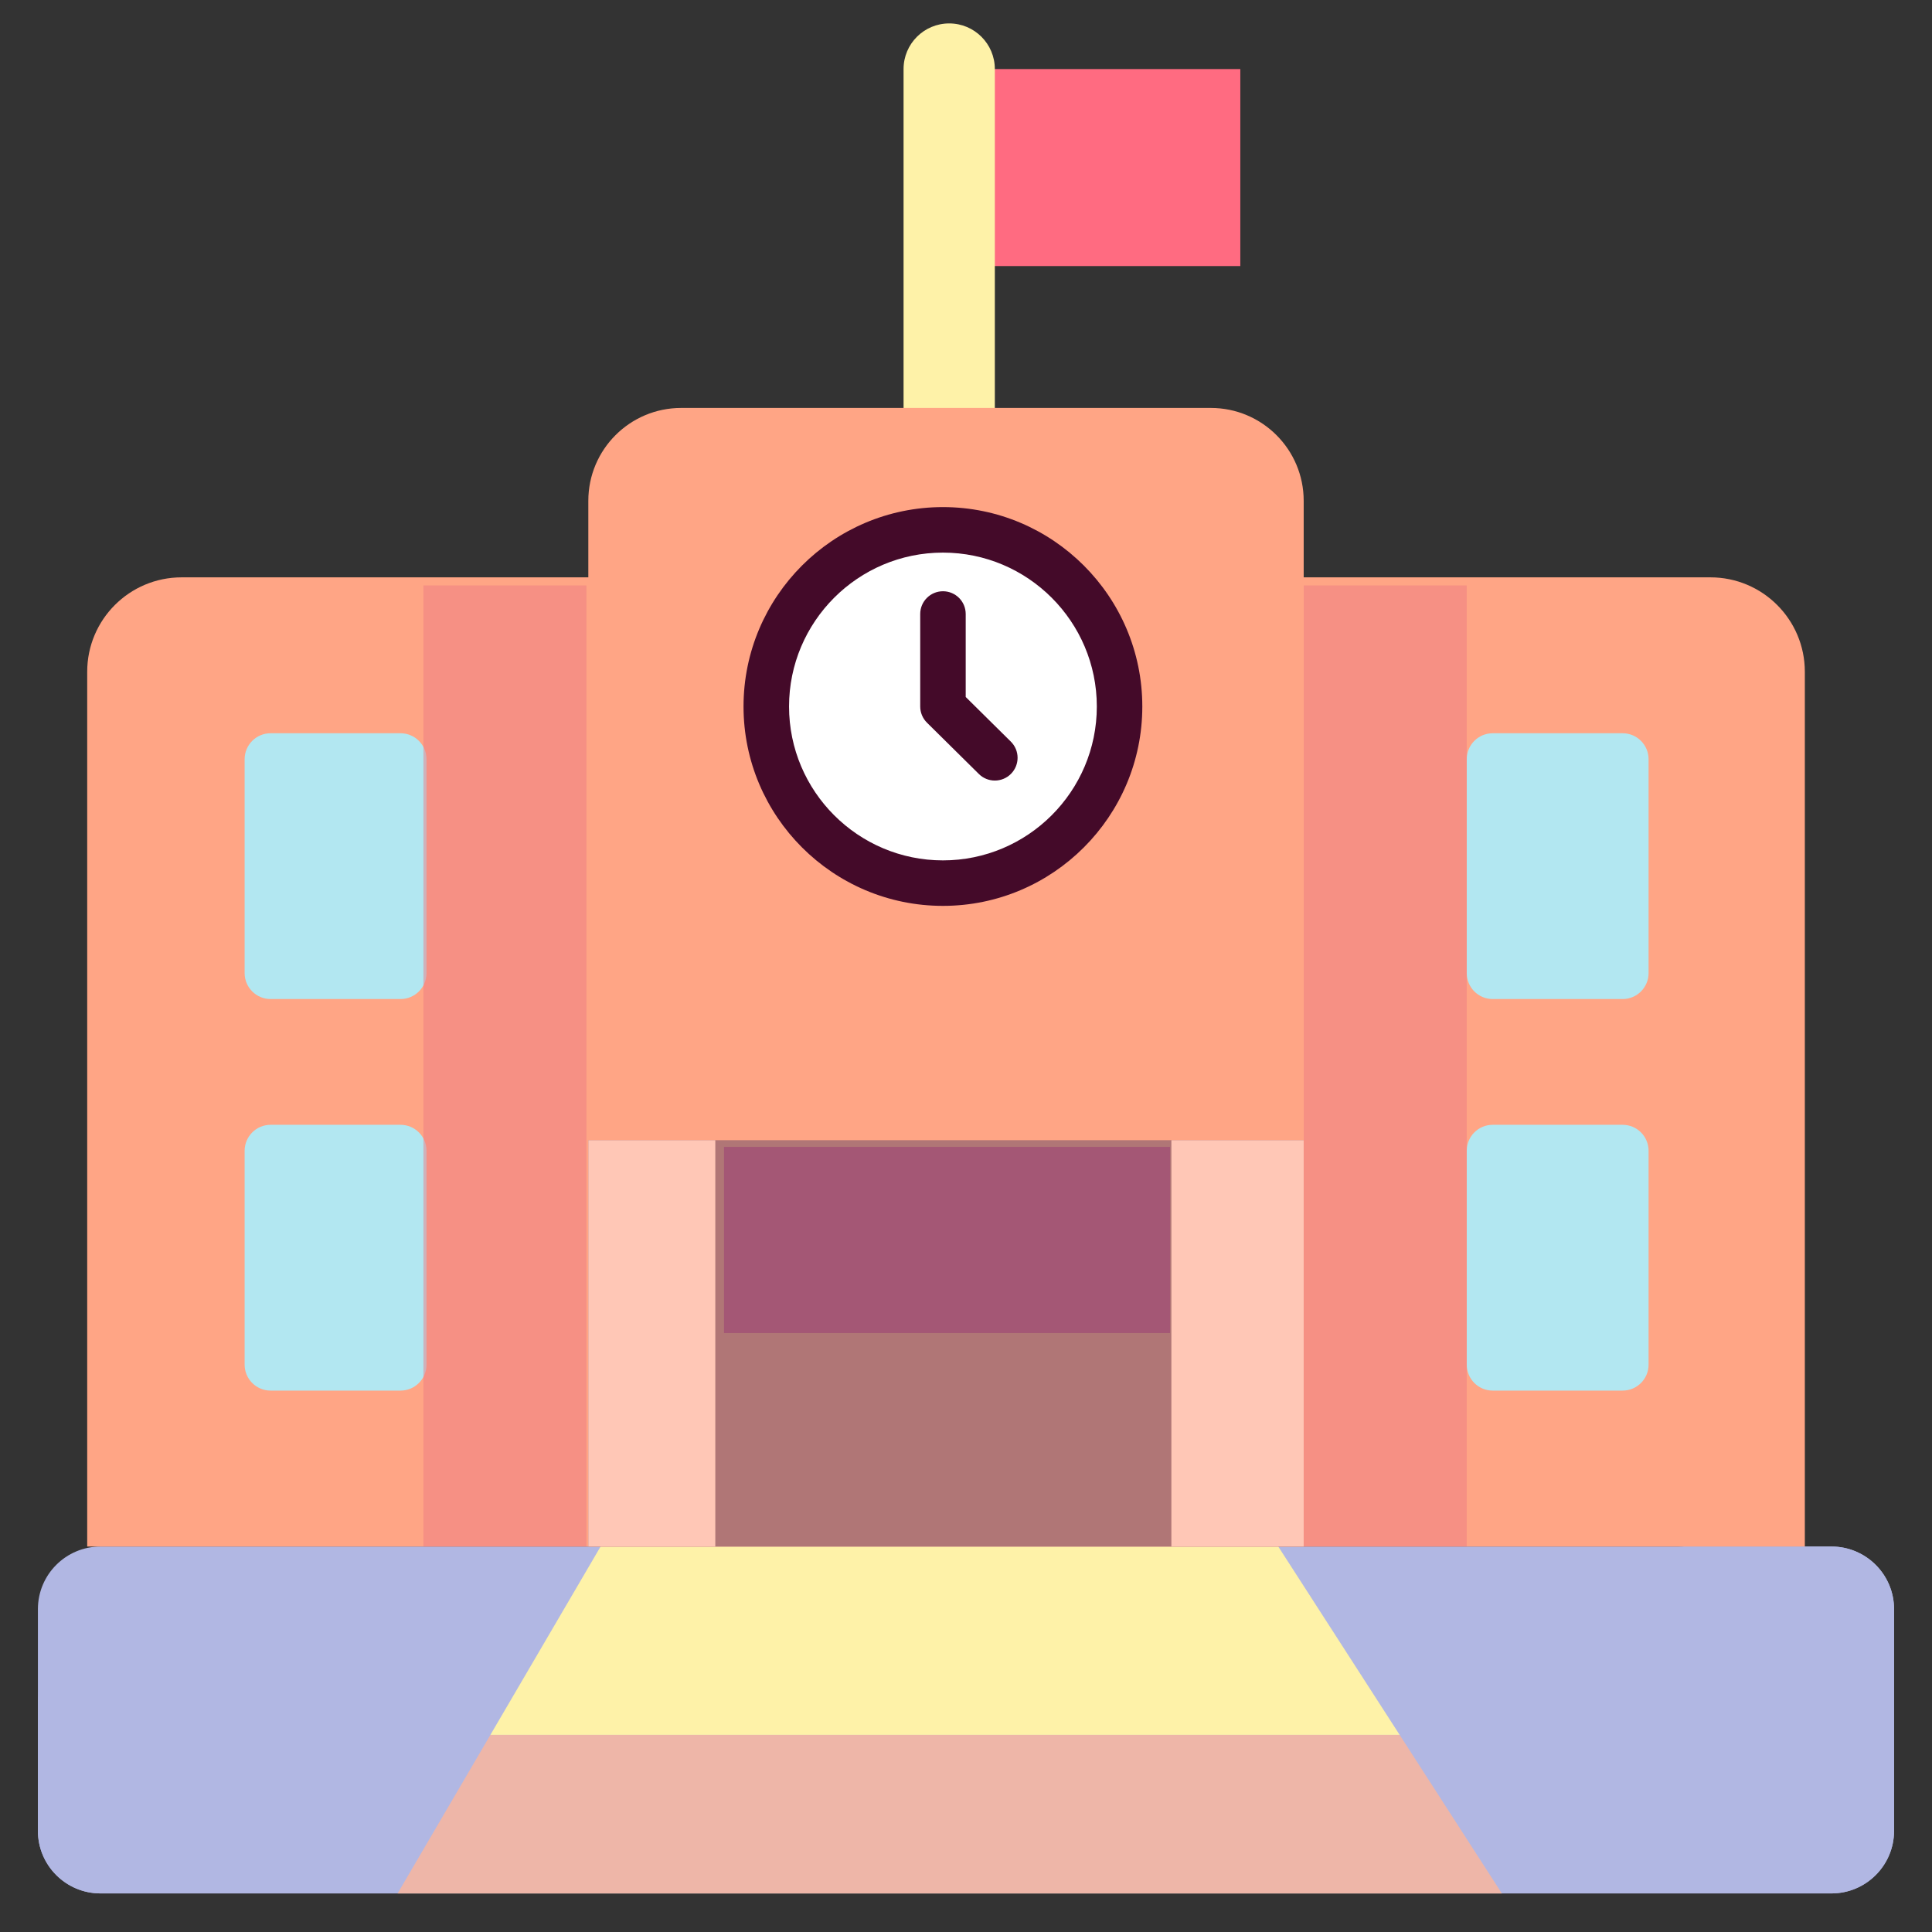 <svg xmlns="http://www.w3.org/2000/svg" width="66" height="66" viewBox="0 0 66 66" fill="none"><rect x="0" y="0" width="66" height="66" fill="#333333" stroke="none"/><path d="M62.565 64.682H3.434C2.253 64.682 1.295 63.724 1.295 62.543V54.971C1.295 53.79 2.253 52.832 3.434 52.832H62.565C63.746 52.832 64.704 53.79 64.704 54.971V62.543C64.704 63.724 63.746 64.682 62.565 64.682Z" fill="#B1B7E3"></path><path d="M20.517 52.832L13.584 64.682H51.305L43.667 52.832H20.517Z" fill="#FEF2A8"></path><path d="M62.565 52.832H57.289C58.118 52.832 58.791 53.504 58.791 54.333V57.765C58.791 58.594 58.119 59.266 57.289 59.266H2.796C1.967 59.266 1.295 58.594 1.295 57.765V62.543C1.295 63.724 2.253 64.682 3.434 64.682H62.565C63.746 64.682 64.704 63.724 64.704 62.543V54.971C64.704 53.79 63.746 52.832 62.565 52.832Z" fill="#B1B7E3"></path><path d="M16.753 59.266L13.584 64.682H51.305L47.814 59.266H16.753Z" fill="#EEB6A8"></path><path d="M33.268 2.359H42.371V9.089H33.268V2.359Z" fill="#FF6B81"></path><path d="M32.426 0.8C31.565 0.8 30.867 1.498 30.867 2.359V15.883H33.985V2.359C33.985 1.498 33.287 0.8 32.426 0.8Z" fill="#FEF2A8"></path><path d="M61.656 52.832H2.979V22.949C2.979 21.167 4.423 19.723 6.205 19.723H58.43C60.212 19.723 61.656 21.167 61.656 22.949V52.832H61.656Z" fill="#FFA585"></path><path d="M44.536 52.832H20.098V17.108C20.098 15.357 21.518 13.936 23.27 13.936H41.364C43.116 13.936 44.536 15.357 44.536 17.108V52.832Z" fill="#FFA585"></path><path d="M20.098 38.95H44.536V52.832H20.098V38.95Z" fill="#B07676"></path><path d="M20.098 38.95H24.436V52.832H20.098V38.95Z" fill="#FFC7B6"></path><path d="M40.016 38.95H44.536V52.832H40.016V38.95Z" fill="#FFC7B6"></path><path d="M33.598 29.992C36.841 29.226 38.849 25.976 38.082 22.733C37.315 19.49 34.065 17.483 30.823 18.249C27.58 19.016 25.573 22.266 26.339 25.509C27.106 28.752 30.356 30.759 33.598 29.992Z" fill="white"></path><path d="M13.683 47.505H9.244C8.754 47.505 8.357 47.108 8.357 46.619V39.312C8.357 38.822 8.754 38.425 9.244 38.425H13.683C14.173 38.425 14.57 38.822 14.57 39.312V46.619C14.57 47.108 14.173 47.505 13.683 47.505Z" fill="#B2E7F1"></path><path d="M13.683 34.129H9.244C8.754 34.129 8.357 33.732 8.357 33.243V25.936C8.357 25.446 8.754 25.049 9.244 25.049H13.683C14.173 25.049 14.57 25.446 14.57 25.936V33.243C14.57 33.732 14.173 34.129 13.683 34.129Z" fill="#B2E7F1"></path><path d="M55.432 47.505H50.992C50.503 47.505 50.106 47.108 50.106 46.619V39.312C50.106 38.822 50.503 38.425 50.992 38.425H55.432C55.921 38.425 56.318 38.822 56.318 39.312V46.619C56.318 47.108 55.921 47.505 55.432 47.505Z" fill="#B2E7F1"></path><path d="M55.432 34.129H50.992C50.503 34.129 50.106 33.732 50.106 33.243V25.936C50.106 25.446 50.503 25.049 50.992 25.049H55.432C55.921 25.049 56.318 25.446 56.318 25.936V33.243C56.318 33.732 55.921 34.129 55.432 34.129Z" fill="#B2E7F1"></path><path opacity="0.5" d="M44.537 20H50.106V52.832H44.537V20Z" fill="#EF7C85"></path><path opacity="0.5" d="M14.465 20H20.034V52.832H14.465V20Z" fill="#EF7C85"></path><path d="M24.733 39.18H39.97V45.538H24.733V39.18Z" fill="#A45775"></path><path d="M32.212 30.946C35.968 30.946 39.023 27.891 39.023 24.135C39.023 20.379 35.968 17.323 32.212 17.323C28.456 17.323 25.4 20.379 25.4 24.135C25.4 27.891 28.456 30.946 32.212 30.946ZM32.212 18.878C35.111 18.878 37.469 21.236 37.469 24.135C37.469 27.034 35.111 29.392 32.212 29.392C29.313 29.392 26.955 27.034 26.955 24.135C26.955 21.236 29.313 18.878 32.212 18.878Z" fill="#440A29"></path><path d="M33.439 26.44C33.59 26.59 33.788 26.665 33.985 26.665C34.185 26.665 34.386 26.588 34.538 26.434C34.839 26.129 34.837 25.637 34.532 25.335L32.99 23.81V20.975C32.99 20.546 32.642 20.198 32.213 20.198C31.784 20.198 31.436 20.546 31.436 20.975V24.135C31.436 24.342 31.519 24.541 31.666 24.687L33.439 26.44Z" fill="#440A29"></path></svg>
